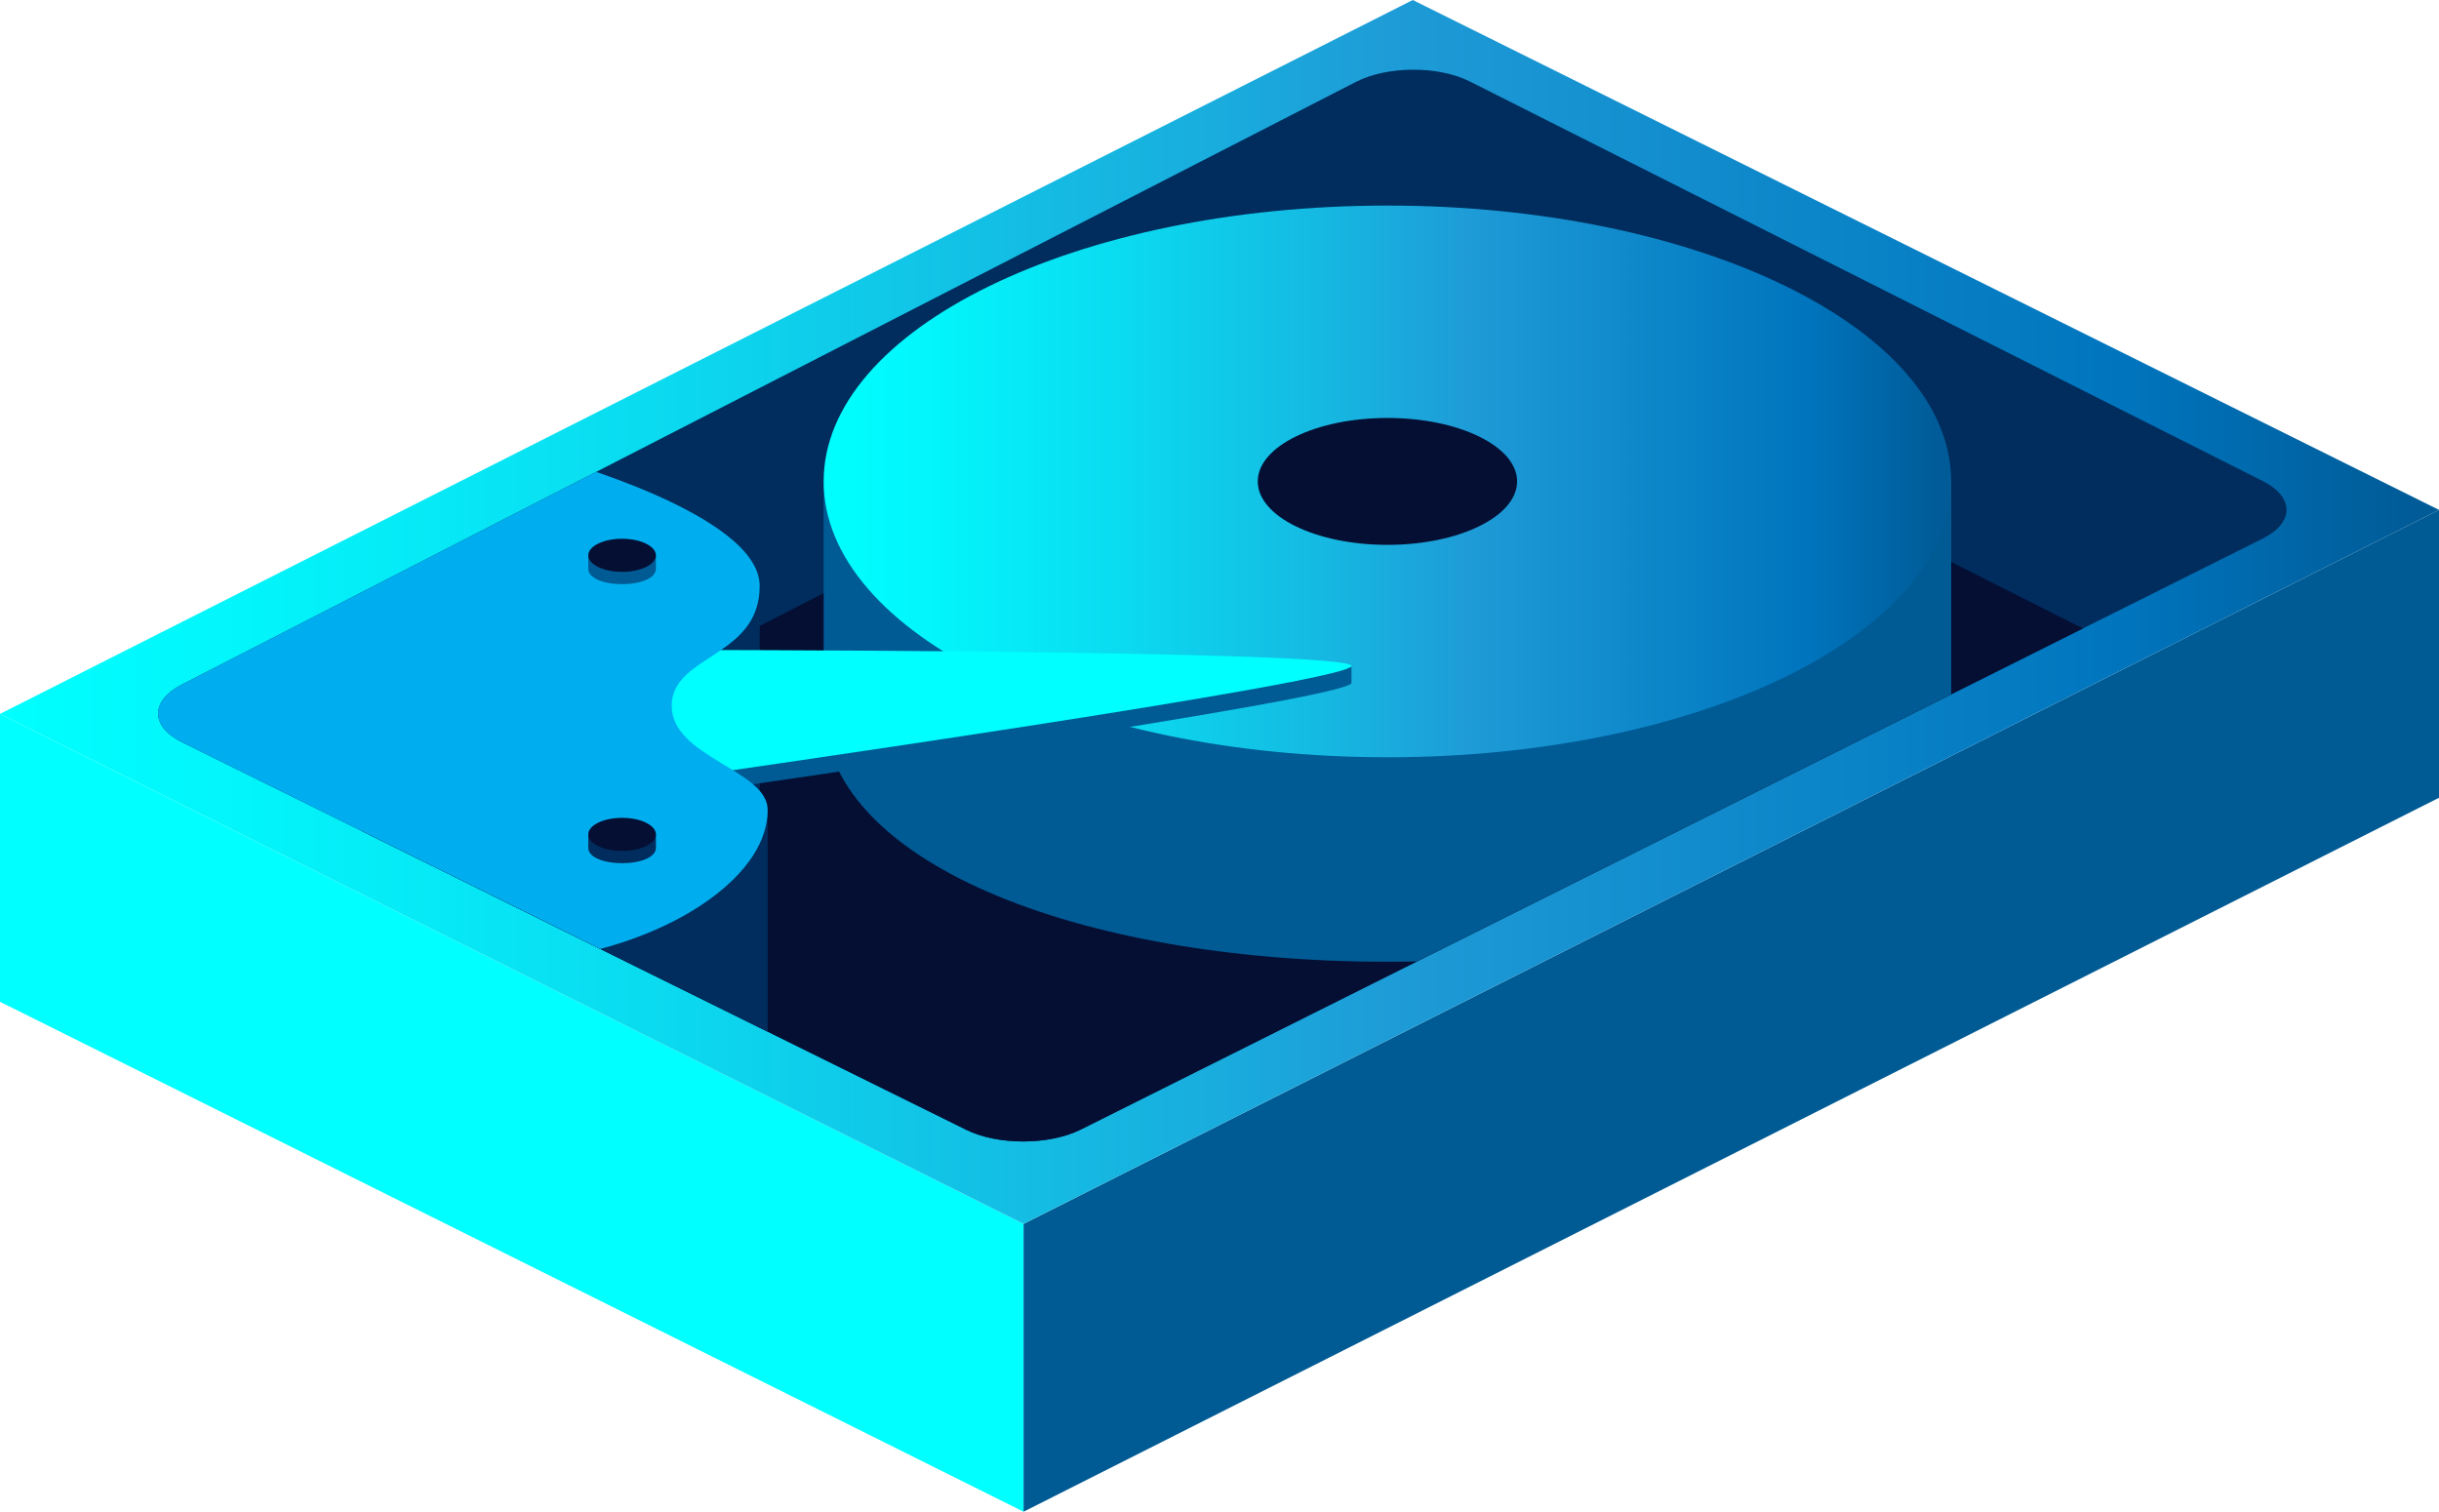 <?xml version="1.0" encoding="UTF-8"?>
<svg id="Ebene_2" data-name="Ebene 2" xmlns="http://www.w3.org/2000/svg" xmlns:xlink="http://www.w3.org/1999/xlink" viewBox="0 0 807.07 500.29">
  <defs>
    <style>
      .cls-1 {
        fill: url(#Neues_Verlaufsfeld_1-2);
      }

      .cls-1, .cls-2, .cls-3, .cls-4, .cls-5, .cls-6, .cls-7, .cls-8 {
        stroke-width: 0px;
      }

      .cls-9 {
        clip-path: url(#clippath);
      }

      .cls-2 {
        fill: none;
      }

      .cls-3 {
        fill: url(#Neues_Verlaufsfeld_1);
      }

      .cls-4 {
        fill: #002d5e;
      }

      .cls-5 {
        fill: #00aeef;
      }

      .cls-6 {
        fill: aqua;
      }

      .cls-7 {
        fill: #050f34;
      }

      .cls-8 {
        fill: #005b94;
      }
    </style>
    <linearGradient id="Neues_Verlaufsfeld_1" data-name="Neues Verlaufsfeld 1" x1="0" y1="202.51" x2="807.07" y2="202.51" gradientUnits="userSpaceOnUse">
      <stop offset="0" stop-color="aqua"/>
      <stop offset=".1" stop-color="#02f5fb"/>
      <stop offset=".26" stop-color="#0adcf0"/>
      <stop offset=".47" stop-color="#17b3e0"/>
      <stop offset=".57" stop-color="#1e9cd7"/>
      <stop offset=".87" stop-color="#0075be"/>
      <stop offset=".99" stop-color="#005b97"/>
    </linearGradient>
    <clipPath id="clippath">
      <path class="cls-2" d="m448.65,27.11L60.09,226.59c-10.4,5.34-10.34,13.87.15,19.05l259.49,128.26c10.49,5.18,27.46,5.14,37.92-.09l391.11-195.59c10.45-5.23,10.47-13.73.03-19L486.39,26.97c-5.17-2.61-11.93-3.9-18.69-3.9s-13.8,1.35-19.05,4.05"/>
    </clipPath>
    <linearGradient id="Neues_Verlaufsfeld_1-2" data-name="Neues Verlaufsfeld 1" x1="272.55" y1="159.32" x2="645.65" y2="159.32" xlink:href="#Neues_Verlaufsfeld_1"/>
  </defs>
  <g id="Ebene_1-2" data-name="Ebene 1">
    <g>
      <polygon class="cls-6" points="0 331.52 338.7 500.29 338.7 405.03 0 236.26 0 331.52"/>
      <polygon class="cls-8" points="338.7 405.03 338.7 500.29 807.07 264.01 807.07 168.75 338.7 405.03"/>
      <polygon class="cls-3" points="467.49 0 0 236.26 338.7 405.03 807.07 168.75 467.49 0"/>
      <path class="cls-4" d="m60.09,226.59c-10.4,5.34-10.34,13.87.15,19.05l259.49,128.26c10.48,5.18,27.46,5.14,37.91-.09l391.12-195.59c10.46-5.22,10.47-13.73.03-19L486.39,26.97c-10.44-5.26-27.33-5.2-37.73.14L60.09,226.59Z"/>
      <g class="cls-9">
        <path class="cls-7" d="m60.09,305.35c-10.4,5.34-10.34,13.87.15,19.05l259.49,128.26c10.48,5.18,27.46,5.14,37.91-.09l391.12-195.59c10.46-5.22,10.47-13.73.03-19L486.39,105.73c-10.44-5.26-27.33-5.2-37.73.14L60.09,305.35Z"/>
        <path class="cls-8" d="m272.55,159.32v75.17c0,50.42,83.52,83.79,186.55,83.79s186.56-33.37,186.56-83.79v-75.17"/>
        <path class="cls-1" d="m459.1,250.61c103.03,0,186.55-40.87,186.55-91.29s-83.52-91.29-186.55-91.29-186.55,40.87-186.55,91.29,83.52,91.29,186.55,91.29"/>
        <path class="cls-7" d="m459.1,180.32c23.7,0,42.91-9.4,42.91-21s-19.21-21-42.91-21-42.91,9.4-42.91,21,19.21,21,42.91,21"/>
        <polygon class="cls-4" points="254.03 268.01 254.03 355.34 142.89 302.41 254.03 268.01"/>
        <polygon class="cls-4" points="251.38 191.27 251.38 278.6 140.24 225.68 251.38 191.27"/>
        <path class="cls-8" d="m447.2,226.01c0,5.29-216.98,36.27-216.98,36.27l-21.17-15.1,10.59-26.46s176.1,6.48,227.57,0v5.29Z"/>
        <path class="cls-6" d="m447.2,220.38c0,5.29-216.98,36.27-216.98,36.27l-21.17-15.1,10.59-26.46s227.57,0,227.57,5.29"/>
        <path class="cls-5" d="m182.58,151.58s68.8,18.52,68.8,42.34-29.11,22.69-29.11,39.69,31.75,21.17,31.75,34.4c0,26.46-44.98,50.28-87.32,50.28S15.88,233.61,15.88,233.61l166.71-82.03Z"/>
      </g>
      <g>
        <path class="cls-8" d="m194.66,183.78v4.51c0,3.02,5.01,5.03,11.19,5.03s11.19-2.01,11.19-5.03v-4.51"/>
        <path class="cls-7" d="m205.85,189.25c6.18,0,11.19-2.45,11.19-5.47s-5.01-5.48-11.19-5.48-11.19,2.45-11.19,5.48,5.01,5.47,11.19,5.47"/>
        <path class="cls-4" d="m194.66,276.13v4.51c0,3.02,5.01,5.03,11.19,5.03s11.19-2.01,11.19-5.03v-4.51"/>
        <path class="cls-7" d="m205.85,281.61c6.18,0,11.19-2.45,11.19-5.48s-5.01-5.47-11.19-5.47-11.19,2.45-11.19,5.47,5.01,5.48,11.19,5.48"/>
      </g>
    </g>
  </g>
</svg>